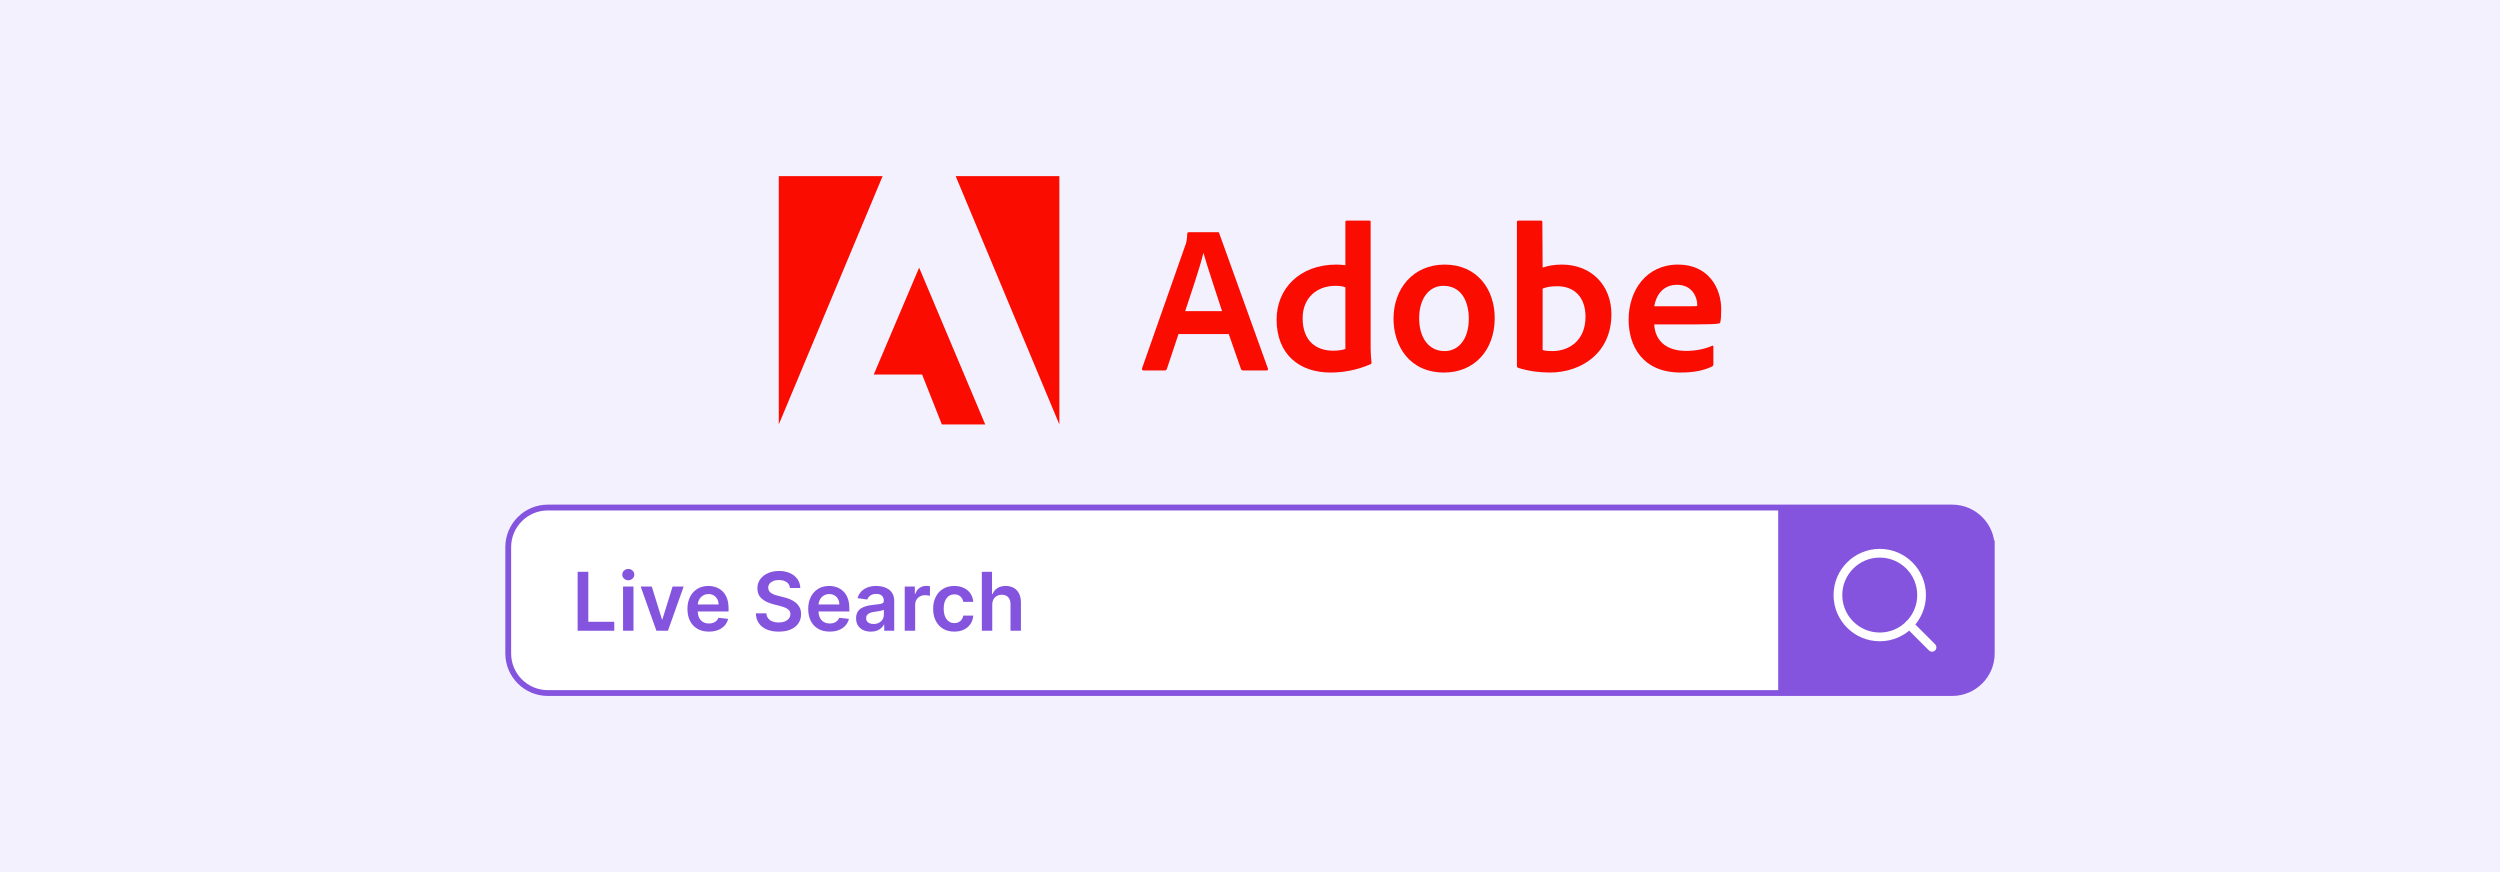 <?xml version="1.0" encoding="UTF-8"?><svg id="Layer_1" xmlns="http://www.w3.org/2000/svg" viewBox="0 0 860 300"><rect y="0" width="860" height="300" fill="#f4f1ff"/><g><path d="m685.17,188.219v36.56c0,7.52-6.1,13.63-13.63,13.63H188.46c-7.53,0-13.63-6.11-13.63-13.63v-36.56c0-7.53,6.1-13.63,13.63-13.63h483.08c7.53,0,13.63,6.1,13.63,13.63Z" fill="#fff" stroke="#8454de" stroke-miterlimit="10" stroke-width="2"/><path d="m685.17,188.219v36.56c0,7.52-6.1,13.63-13.63,13.63h-59.84v-63.82h59.84c7.53,0,13.63,6.1,13.63,13.63Z" fill="#8454de"/><g id="Icon_feather-search"><path id="Path_226" d="m661.026,204.7c0,7.947-6.442,14.39-14.39,14.39s-14.39-6.442-14.39-14.39,6.442-14.39,14.39-14.39,14.39,6.442,14.39,14.39Z" fill="none" stroke="#fff" stroke-linecap="round" stroke-linejoin="round" stroke-width="3"/><path id="Path_227" d="m664.623,222.687l-7.824-7.824" fill="none" stroke="#fff" stroke-linecap="round" stroke-linejoin="round" stroke-width="3"/></g><g><g><path d="m303.619,60.591h-35.718v85.42l35.718-85.42Z" fill="#fa0c00"/><path d="m328.75,60.591h35.671v85.42l-35.671-85.42Z" fill="#fa0c00"/><path d="m316.185,92.074l22.734,53.937h-14.915l-6.795-17.172h-16.637l15.613-36.765Z" fill="#fa0c00"/></g><g><path d="m422.691,114.913l4.212,12.076c.14.302.349.442.721.442h8.098c.442,0,.512-.209.442-.651l-16.73-46.468c-.07-.372-.14-.442-.512-.442h-10.052c-.279,0-.442.209-.442.512-.14,2.443-.349,3.188-.651,3.909l-14.915,42.419c-.07.512.093.721.512.721h7.237c.442,0,.651-.14.814-.582l3.979-11.937h17.289Zm-14.985-7.888c2.187-6.608,5.073-15.078,6.236-19.918h.07c1.443,5.073,4.84,15.125,6.376,19.918h-12.681Z" fill="#fa0c00"/><path d="m457.672,128.153c4.351,0,8.982-.791,13.682-2.816.372-.14.442-.302.442-.651-.14-1.303-.302-3.188-.302-4.63v-43.745c0-.279,0-.419-.349-.419h-7.888c-.302,0-.442.14-.442.512v14.822c-1.233-.14-2.094-.209-3.118-.209-12.728,0-20.546,8.4-20.546,18.894,0,12.17,8.028,18.243,18.522,18.243Zm5.142-8.098c-1.303.419-2.746.582-4.212.582-5.771,0-10.494-3.258-10.494-11.169,0-7.004,4.863-11.146,11.309-11.146,1.303,0,2.443.14,3.397.512v21.221Z" fill="#fa0c00"/><path d="m496.961,91.016c-10.867,0-17.591,8.33-17.591,18.615,0,9.191,5.352,18.522,17.428,18.522,10.215,0,17.382-7.516,17.382-18.755,0-9.912-6.073-18.382-17.219-18.382Zm-.442,7.306c6.143,0,8.749,5.282,8.749,11.309,0,7.446-3.839,11.146-8.307,11.146-5.515,0-8.772-4.63-8.772-11.309,0-6.864,3.467-11.146,8.33-11.146Z" fill="#fa0c00"/><path d="m522.335,75.891c-.302,0-.512.14-.512.512v49.516c0,.209.209.582.512.651,3.467,1.07,7.097,1.582,10.843,1.582,10.727,0,21.151-6.655,21.151-20.058,0-9.703-6.655-17.079-17.079-17.079-2.397,0-4.63.372-6.585,1.024l-.093-15.567c0-.512-.14-.582-.651-.582h-7.586Zm23.083,33.088c0,8.028-5.491,11.797-11.425,11.797-1.233,0-2.327-.07-3.327-.372v-21.128c1.14-.442,2.513-.814,5.049-.814,5.724,0,9.703,3.63,9.703,10.518Z" fill="#fa0c00"/><path d="m583.768,111.585c3.537,0,6.446-.07,7.446-.302.372-.07.512-.209.582-.512.209-.791.302-2.443.302-4.468,0-6.888-4.142-15.288-14.845-15.288-10.936,0-17.009,8.912-17.009,18.964,0,8.912,4.7,18.173,17.87,18.173,4.933,0,8.121-.791,10.867-2.094.279-.14.419-.372.419-.791v-6.027c0-.349-.209-.419-.419-.279-2.746,1.163-5.724,1.745-8.982,1.745-7.376,0-10.727-4.072-10.936-9.121h14.706Zm-14.706-6.236c.582-3.537,2.816-7.376,7.818-7.376,5.515,0,6.957,4.63,6.957,6.725v.582c-.302.07-1.233.07-3.979.07h-10.797Z" fill="#fa0c00"/></g></g><g><path d="m198.707,216.975v-20.278h3.674v17.199h8.931v3.08h-12.605Z" fill="#8454de"/><path d="m216.133,199.607c-.574,0-1.064-.19-1.47-.569-.406-.38-.609-.837-.609-1.372,0-.541.205-1.002.614-1.381.409-.379.898-.569,1.465-.569.568,0,1.055.19,1.461.569.406.38.609.84.609,1.381,0,.535-.203.992-.609,1.372-.406.379-.893.569-1.461.569Zm-1.802,17.367v-15.209h3.584v15.209h-3.584Z" fill="#8454de"/><path d="m235.184,201.766l-5.417,15.209h-3.96l-5.416-15.209h3.822l3.496,11.298h.158l3.505-11.298h3.812Z" fill="#8454de"/><path d="m243.868,217.272c-1.525,0-2.84-.318-3.946-.956-1.105-.637-1.956-1.541-2.55-2.713-.594-1.171-.891-2.553-.891-4.144,0-1.565.299-2.939.896-4.124.597-1.185,1.434-2.109,2.51-2.772,1.076-.664,2.34-.995,3.792-.995.937,0,1.823.15,2.659.45.835.301,1.574.764,2.218,1.392.644.627,1.15,1.424,1.52,2.391.37.967.554,2.117.554,3.451v1.099h-12.466v-2.416h9.03c-.007-.686-.155-1.299-.446-1.837s-.695-.962-1.213-1.272c-.518-.31-1.121-.465-1.807-.465-.732,0-1.376.177-1.931.53-.555.353-.985.815-1.292,1.386-.307.571-.464,1.197-.471,1.877v2.109c0,.885.162,1.642.485,2.272.323.63.775,1.112,1.356,1.446s1.261.5,2.04.5c.521,0,.993-.074,1.415-.223.422-.149.789-.368,1.099-.659.31-.29.545-.65.703-1.079l3.347.376c-.211.885-.612,1.655-1.203,2.312-.591.657-1.345,1.165-2.262,1.525-.918.36-1.967.54-3.149.54Z" fill="#8454de"/><path d="m271.76,202.271c-.092-.865-.48-1.538-1.164-2.02-.683-.482-1.569-.723-2.658-.723-.766,0-1.423.116-1.971.347-.548.231-.967.544-1.257.941-.29.396-.439.848-.446,1.356,0,.422.098.789.292,1.099.194.31.46.573.797.787s.71.395,1.119.54c.41.145.822.267,1.238.366l1.901.476c.766.178,1.503.419,2.213.723s1.347.686,1.911,1.148c.565.462,1.011,1.02,1.341,1.673.33.654.495,1.419.495,2.297,0,1.188-.304,2.233-.911,3.134-.607.901-1.484,1.604-2.629,2.109-1.145.505-2.53.758-4.154.758-1.578,0-2.946-.245-4.104-.733-1.159-.488-2.063-1.201-2.713-2.139-.65-.938-1.002-2.08-1.054-3.426h3.614c.053.706.271,1.294.654,1.762.383.469.883.819,1.5,1.05s1.309.346,2.074.346c.799,0,1.5-.12,2.104-.361.604-.241,1.078-.578,1.421-1.01s.518-.939.525-1.52c-.007-.528-.162-.965-.465-1.312s-.728-.637-1.272-.871-1.18-.444-1.906-.629l-2.307-.594c-1.67-.429-2.989-1.081-3.956-1.956-.967-.875-1.45-2.038-1.45-3.49,0-1.195.325-2.241.975-3.139.65-.897,1.536-1.596,2.659-2.094,1.122-.498,2.393-.748,3.812-.748,1.439,0,2.702.249,3.788.748,1.085.498,1.939,1.188,2.56,2.069.62.881.94,1.893.96,3.035h-3.535Z" fill="#8454de"/><path d="m285.414,217.272c-1.525,0-2.84-.318-3.946-.956-1.105-.637-1.956-1.541-2.55-2.713-.594-1.171-.891-2.553-.891-4.144,0-1.565.299-2.939.896-4.124.597-1.185,1.434-2.109,2.51-2.772,1.076-.664,2.34-.995,3.792-.995.937,0,1.823.15,2.659.45.835.301,1.574.764,2.218,1.392.644.627,1.15,1.424,1.52,2.391.37.967.554,2.117.554,3.451v1.099h-12.466v-2.416h9.03c-.007-.686-.155-1.299-.446-1.837s-.695-.962-1.213-1.272c-.518-.31-1.121-.465-1.807-.465-.732,0-1.376.177-1.931.53-.555.353-.985.815-1.292,1.386-.307.571-.464,1.197-.471,1.877v2.109c0,.885.162,1.642.485,2.272.323.63.775,1.112,1.356,1.446s1.261.5,2.04.5c.521,0,.993-.074,1.415-.223.422-.149.789-.368,1.099-.659.31-.29.545-.65.703-1.079l3.347.376c-.211.885-.612,1.655-1.203,2.312-.591.657-1.345,1.165-2.262,1.525-.918.36-1.967.54-3.149.54Z" fill="#8454de"/><path d="m299.584,217.282c-.964,0-1.83-.173-2.599-.52s-1.377-.86-1.822-1.54c-.446-.68-.668-1.519-.668-2.515,0-.858.158-1.568.475-2.129s.749-1.01,1.297-1.347c.548-.336,1.167-.592,1.856-.767.69-.175,1.404-.302,2.144-.381.891-.092,1.614-.177,2.168-.252s.959-.195,1.213-.356.381-.414.381-.757v-.06c0-.746-.221-1.323-.664-1.733-.442-.409-1.079-.614-1.911-.614-.878,0-1.573.191-2.084.574-.512.383-.856.835-1.035,1.356l-3.347-.475c.264-.924.699-1.698,1.307-2.322.607-.624,1.35-1.093,2.228-1.406s1.848-.47,2.911-.47c.733,0,1.462.086,2.188.257.726.172,1.39.454,1.99.847s1.085.926,1.451,1.599c.367.673.55,1.515.55,2.525v10.179h-3.446v-2.089h-.119c-.218.423-.523.817-.915,1.184-.393.366-.885.66-1.476.881-.591.221-1.282.332-2.074.332Zm.931-2.634c.719,0,1.343-.144,1.872-.431.528-.287.935-.668,1.223-1.144.287-.475.431-.993.431-1.554v-1.792c-.112.093-.302.178-.569.257-.267.08-.566.149-.896.208-.33.06-.657.112-.981.159-.323.046-.604.086-.841.119-.535.073-1.014.191-1.436.356s-.756.395-1,.688c-.244.294-.366.672-.366,1.134,0,.66.241,1.159.723,1.495.482.337,1.096.505,1.842.505Z" fill="#8454de"/><path d="m311.228,216.975v-15.209h3.476v2.535h.158c.277-.878.754-1.556,1.431-2.035.677-.478,1.451-.718,2.322-.718.198,0,.42.008.668.025s.454.041.619.074v3.297c-.152-.053-.391-.101-.718-.144-.327-.043-.642-.065-.946-.065-.653,0-1.239.14-1.758.421-.518.28-.926.668-1.223,1.163s-.445,1.066-.445,1.713v8.941h-3.584Z" fill="#8454de"/><path d="m328.288,217.272c-1.518,0-2.82-.333-3.906-1-1.085-.666-1.921-1.589-2.505-2.768-.584-1.178-.876-2.536-.876-4.074,0-1.545.297-2.91.891-4.094.594-1.185,1.434-2.109,2.52-2.772,1.086-.664,2.372-.995,3.857-.995,1.234,0,2.328.226,3.282.678.954.452,1.714,1.089,2.282,1.911.568.822.891,1.781.971,2.876h-3.426c-.139-.732-.467-1.345-.985-1.836-.519-.492-1.21-.738-2.075-.738-.732,0-1.377.196-1.931.589-.555.393-.985.955-1.292,1.688-.307.733-.46,1.611-.46,2.634,0,1.037.151,1.926.455,2.668s.731,1.314,1.282,1.713c.551.399,1.2.599,1.946.599.528,0,1.002-.101,1.421-.302.419-.201.77-.494,1.055-.876.284-.383.478-.848.584-1.396h3.426c-.086,1.076-.403,2.028-.951,2.856-.548.829-1.294,1.476-2.238,1.941-.944.465-2.053.698-3.327.698Z" fill="#8454de"/><path d="m341.338,208.063v8.912h-3.584v-20.278h3.505v7.654h.178c.356-.858.909-1.536,1.659-2.035.749-.498,1.705-.748,2.867-.748,1.056,0,1.977.221,2.762.663.786.442,1.395,1.089,1.827,1.941.432.852.648,1.891.648,3.119v9.684h-3.584v-9.129c0-1.023-.262-1.82-.787-2.391-.525-.571-1.259-.856-2.203-.856-.634,0-1.2.137-1.698.411s-.888.668-1.169,1.183c-.28.515-.42,1.139-.42,1.871Z" fill="#8454de"/></g></g></svg>